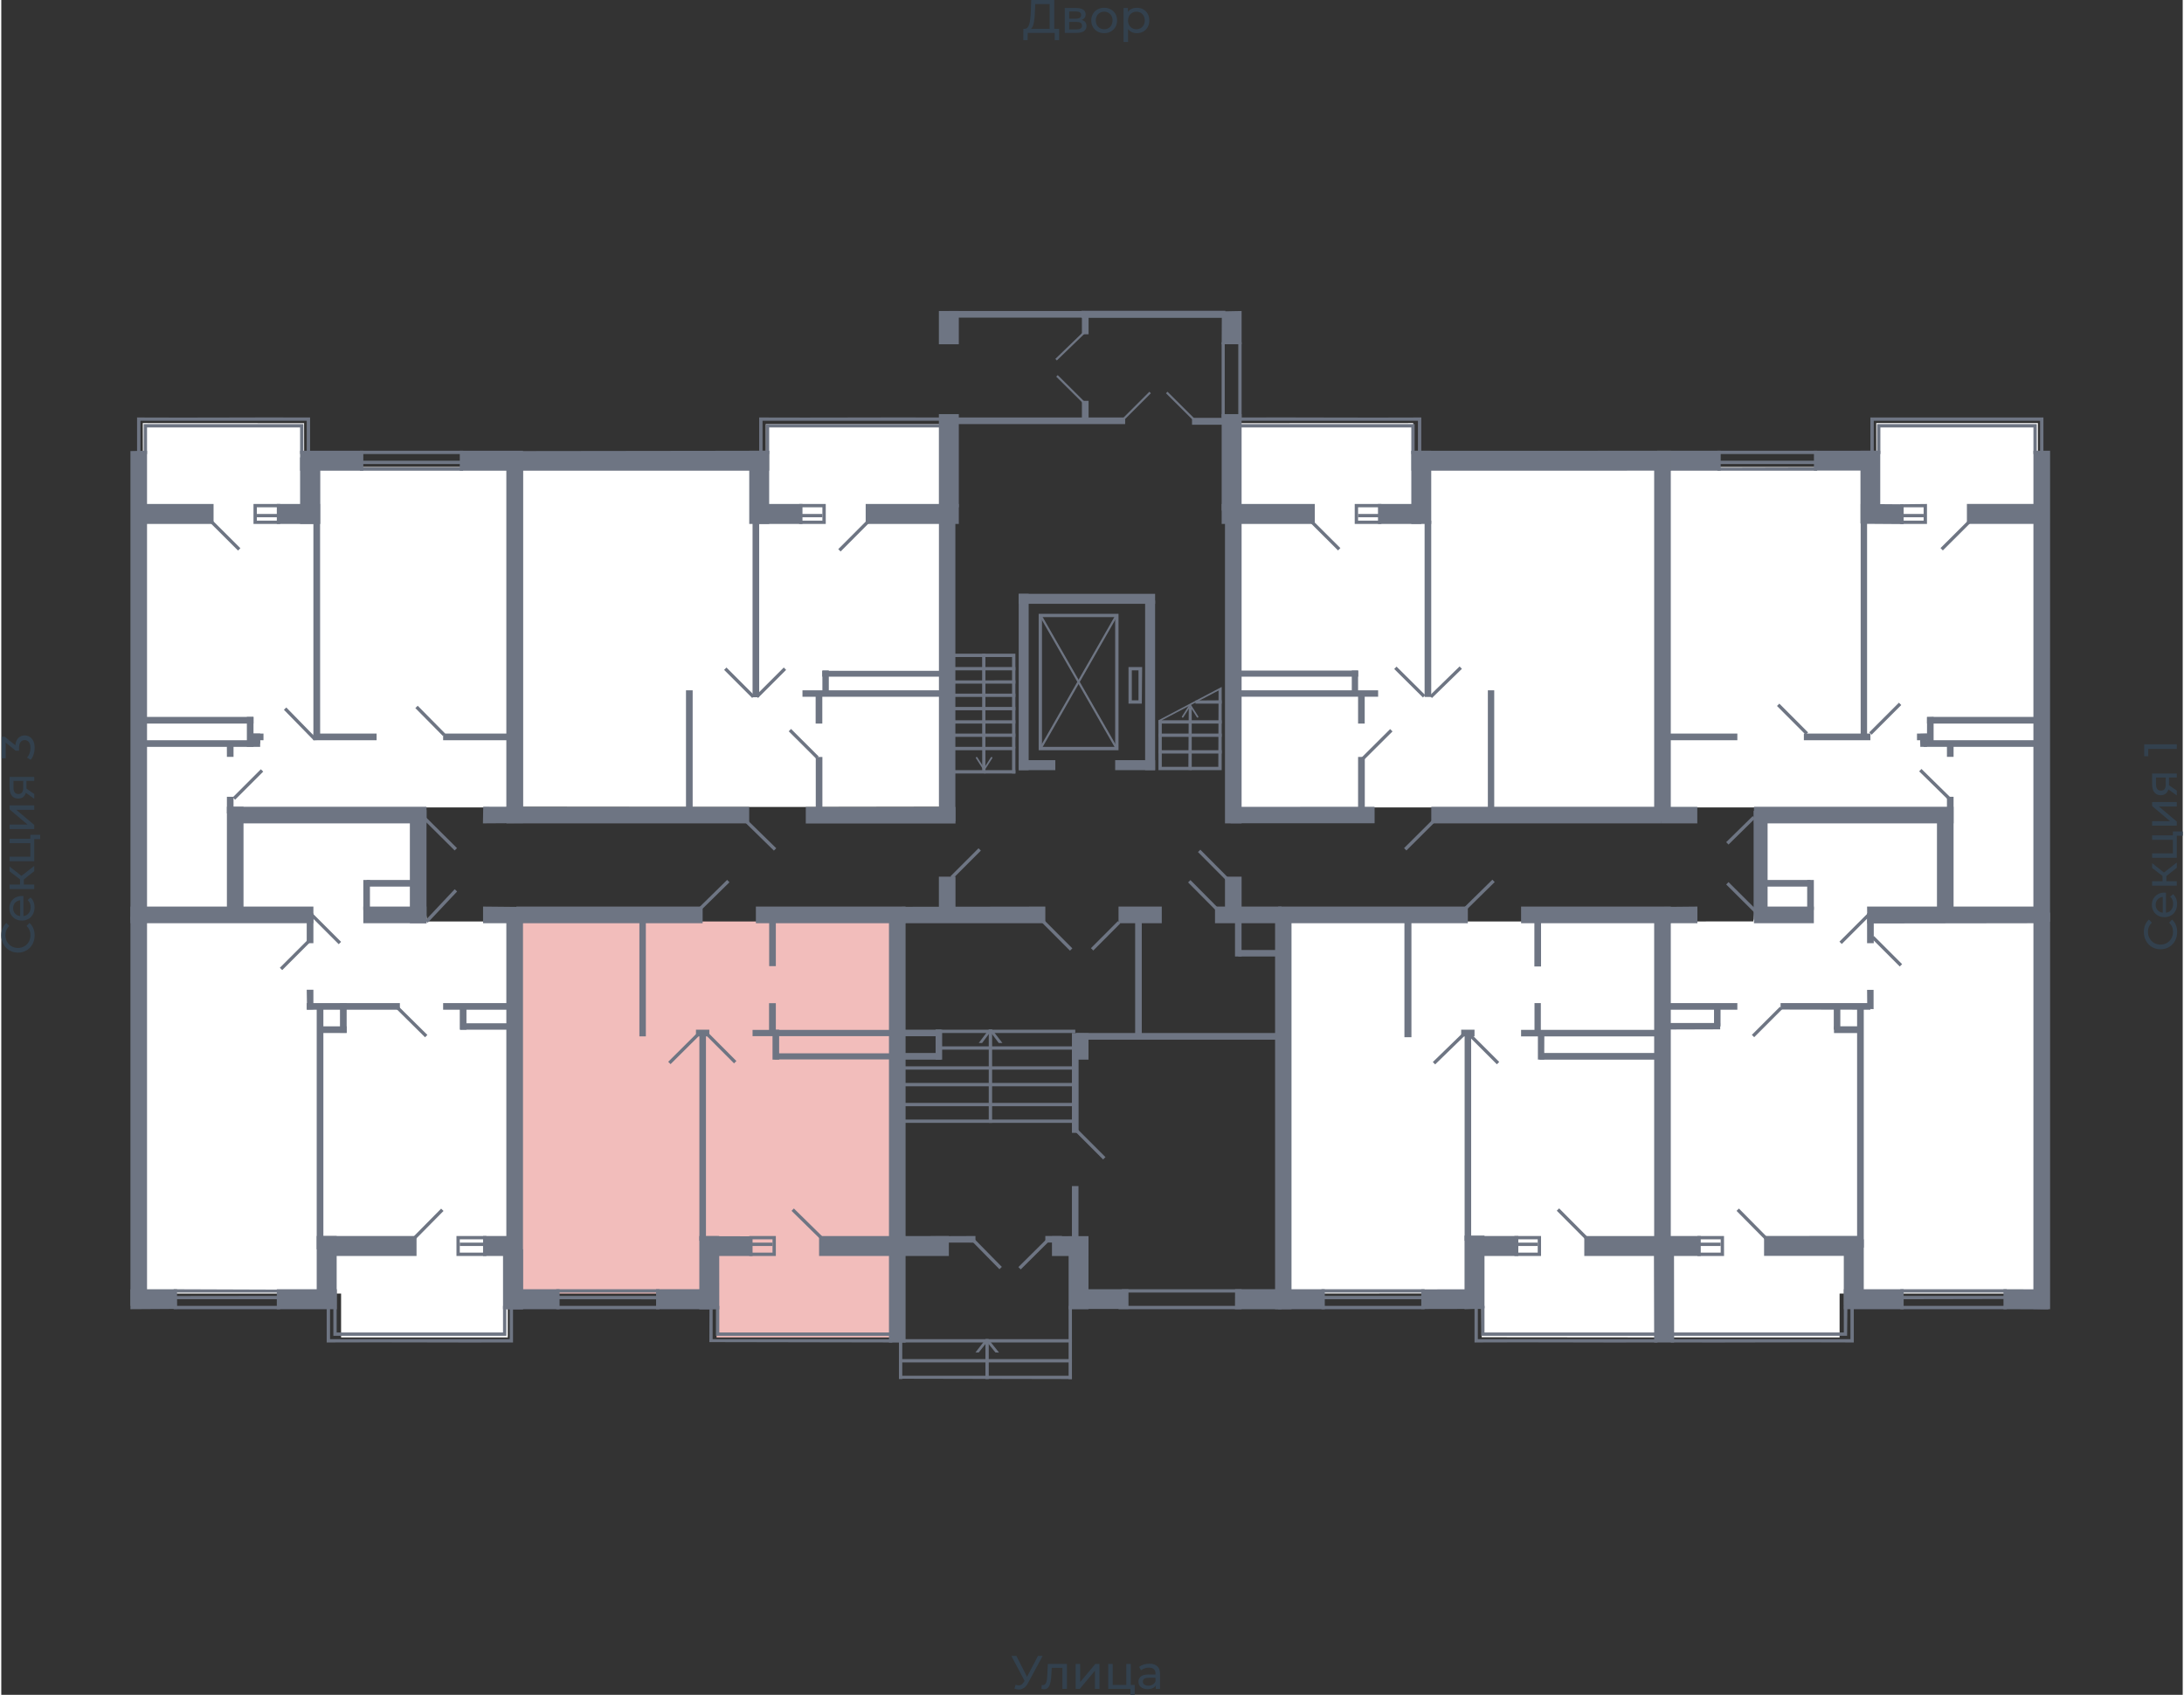 <?xml version="1.0" encoding="UTF-8"?>
<!DOCTYPE svg PUBLIC "-//W3C//DTD SVG 1.1//EN" "http://www.w3.org/Graphics/SVG/1.1/DTD/svg11.dtd">
<!-- Creator: CorelDRAW X7 -->
<svg xmlns="http://www.w3.org/2000/svg" xml:space="preserve" width="656px" height="509px" version="1.1" shape-rendering="geometricPrecision" text-rendering="geometricPrecision" image-rendering="optimizeQuality" fill-rule="evenodd" clip-rule="evenodd"
viewBox="0 0 51351 39891"
 xmlns:xlink="http://www.w3.org/1999/xlink">
 <rect x="0" y="0" width="51351" height="39891" fill="#333333" stroke="none"/>
 <g id="_45.3-1_2s_1fl">
  <polygon id="_45.3-1_2s_1fl_8" data-name="45.3-1_2s_1fl_8" points="12203,11001 18000,10998 17998,9982 22149,9982 22149,18989 18943,18994 17526,18994 12203,18989 " fill="white"/>
  <polygon id="_45.3-1_2s_1fl_7" data-name="45.3-1_2s_1fl_7" points="3334,10908 3331,9958 7128,9960 7131,11900 7379,11900 7379,10991 12005,10991 12005,19005 10023,19005 5396,19005 5396,21400 3331,21400 " fill="white"/>
  <polygon id="_45.3-1_2s_1fl_6" data-name="45.3-1_2s_1fl_6" points="3331,21648 5644,21648 5646,19286 9733,19294 10023,21689 12005,21689 12005,30777 11923,30777 11923,31479 7999,31479 7999,30446 3331,30446 " fill="white"/>
  <polygon id="_45.3-1_2s_1fl_5" data-name="45.3-1_2s_1fl_5" points="12253,21648 16466,21689 17788,21689 21010,21648 21010,31479 16838,31479 16838,30446 12253,30446 " fill="#F2BDBB"/>
  <polygon id="_45.3-1_2s_1fl_4" data-name="45.3-1_2s_1fl_4" points="30263,21648 34476,21689 35798,21689 39019,21648 39019,31479 34849,31475 34840,30443 30263,30446 " fill="white"/>
  <polygon id="_45.3-1_2s_1fl_3" data-name="45.3-1_2s_1fl_3" points="47942,21648 45628,21648 45628,19294 41539,19294 41242,21687 39267,21689 39267,31479 43274,31479 43274,30446 47942,30446 " fill="white"/>
  <polygon id="_45.3-1_2s_1fl_2" data-name="45.3-1_2s_1fl_2" points="47942,9958 44137,9958 44141,11900 43894,11900 43894,10991 39267,10991 39267,19005 41250,19005 45876,19005 45876,21400 47942,21400 " fill="white"/>
  <polygon id="_45.3-1_2s_1fl_1" data-name="45.3-1_2s_1fl_1" points="39019,10991 33237,10991 33237,9958 29151,9960 29151,19047 31960,19047 32328,19005 33691,19005 39019,19046 " fill="white"/>
  <path fill="#33414E" fill-rule="nonzero" d="M24513 38976l-344 639c-27,51 -59,89 -96,114 -36,25 -77,37 -120,37 -34,0 -68,-7 -104,-23l29 -88c27,9 52,14 73,14 48,0 88,-26 120,-78l18 -27 -311 -588 118 0 250 492 257 -492 110 0zm572 188l0 587 -106 0 0 -494 -251 0 -7 131c-3,79 -10,145 -21,197 -10,53 -27,95 -51,127 -23,32 -56,48 -98,48 -19,0 -41,-4 -65,-10l7 -90c9,2 18,3 26,3 30,0 52,-13 66,-38 15,-26 25,-57 29,-92 5,-36 9,-86 12,-152l10 -217 449 0zm206 0l106 0 0 427 358 -427 96 0 0 587 -106 0 0 -427 -357 427 -97 0 0 -587zm1390 494l0 233 -100 0 0 -140 -524 0 0 -587 106 0 0 494 320 0 0 -494 106 0 0 494 92 0zm346 -499c81,0 143,20 186,60 43,40 64,99 64,178l0 354 -100 0 0 -78c-18,28 -43,48 -76,63 -32,14 -71,21 -116,21 -66,0 -118,-15 -157,-47 -40,-32 -59,-74 -59,-125 0,-52 18,-93 56,-125 37,-31 97,-47 179,-47l167 0 0 -21c0,-45 -13,-80 -39,-105 -27,-24 -66,-36 -117,-36 -35,0 -69,5 -102,17 -33,11 -61,27 -84,46l-44 -80c30,-24 66,-43 108,-56 42,-13 87,-19 134,-19zm-25 517c41,0 76,-9 105,-28 30,-18 51,-43 64,-76l0 -82 -163 0c-90,0 -135,30 -135,90 0,30 12,53 35,70 22,17 54,26 94,26z"/>
  <path fill="#33414E" fill-rule="nonzero" d="M24901 678l0 266 -103 0 0 -170 -636 0 -1 170 -103 0 2 -266 37 0c49,-3 83,-41 103,-116 20,-74 32,-178 36,-313l8 -249 543 0 0 678 114 0zm-568 -419c-3,109 -12,199 -26,271 -13,71 -35,121 -65,148l436 0 0 -582 -339 0 -6 163zm1100 211c75,19 113,67 113,143 0,51 -19,91 -58,119 -38,28 -96,42 -172,42l-282 0 0 -586 272 0c69,0 123,13 162,39 39,27 58,64 58,111 0,31 -8,58 -24,81 -17,22 -40,39 -69,51zm-295 -30l159 0c40,0 71,-7 92,-22 21,-15 31,-36 31,-64 0,-56 -41,-84 -123,-84l-159 0 0 170zm170 252c44,0 77,-7 99,-21 22,-14 33,-35 33,-65 0,-30 -10,-53 -30,-67 -20,-15 -52,-22 -96,-22l-176 0 0 175 170 0zm654 89c-58,0 -110,-13 -156,-39 -47,-26 -83,-61 -109,-107 -26,-45 -39,-96 -39,-154 0,-57 13,-109 39,-154 26,-45 62,-81 109,-106 46,-26 98,-38 156,-38 58,0 111,12 157,38 45,25 82,61 108,106 26,45 39,97 39,154 0,58 -13,109 -39,154 -26,46 -63,81 -108,107 -46,26 -99,39 -157,39zm0 -93c38,0 72,-9 101,-26 30,-17 53,-42 70,-73 17,-31 26,-67 26,-108 0,-40 -9,-76 -26,-108 -17,-31 -40,-55 -70,-72 -29,-17 -63,-26 -101,-26 -37,0 -71,9 -101,26 -29,17 -53,41 -70,72 -18,32 -26,68 -26,108 0,41 8,77 26,108 17,31 41,56 70,73 30,17 64,26 101,26zm767 -505c57,0 108,12 153,37 45,25 80,60 105,105 25,45 38,97 38,156 0,59 -13,111 -38,157 -25,45 -60,80 -105,105 -45,25 -96,38 -153,38 -42,0 -80,-8 -115,-24 -35,-17 -65,-40 -89,-71l0 303 -106 0 0 -801 102 0 0 93c23,-32 53,-57 89,-74 36,-16 76,-24 119,-24zm-8 505c37,0 71,-9 101,-26 29,-17 53,-42 70,-73 17,-31 26,-67 26,-108 0,-40 -9,-76 -26,-108 -17,-31 -41,-55 -70,-72 -30,-17 -64,-26 -101,-26 -37,0 -71,9 -100,26 -30,18 -54,42 -71,73 -17,31 -26,67 -26,107 0,41 9,77 25,108 17,31 41,56 71,73 30,17 64,26 101,26z"/>
  <polygon fill="#6E7583" fill-rule="nonzero" points="17607,10609 18076,10609 18076,12332 17607,12332 "/>
  <polygon fill="#6E7583" fill-rule="nonzero" points="22071,9747 22540,9747 22540,11940 22071,11940 "/>
  <polygon fill="#6E7583" fill-rule="nonzero" points="11962,10658 12281,10658 12281,19332 11962,19332 "/>
  <polygon fill="#6E7583" fill-rule="nonzero" points="11962,10617 18076,10609 18076,11079 11968,11079 "/>
  <polygon fill="#6E7583" fill-rule="nonzero" points="11889,18992 17606,18992 17606,19380 11889,19380 "/>
  <polygon fill="#6E7583" fill-rule="nonzero" points="17685,12226 17841,12226 17841,16411 17685,16411 "/>
  <line fill="none" fill-rule="nonzero" stroke="#6E7583" stroke-width="78.322" x1="17786" y1="16400" x2="18447" y2= "15739" />
  <line fill="none" fill-rule="nonzero" stroke="#6E7583" stroke-width="78.322" x1="17704" y1="16400" x2="17043" y2= "15739" />
  <line fill="none" fill-rule="nonzero" stroke="#6E7583" stroke-width="78.322" x1="17547" y1="19340" x2="18215" y2= "19993" />
  <polygon fill="#6E7583" fill-rule="nonzero" points="18860,16400 18860,16248 22146,16248 22146,16400 "/>
  <polygon fill="#6E7583" fill-rule="nonzero" points="20348,11862 22540,11862 22540,12332 20348,12332 "/>
  <polygon fill="#6E7583" fill-rule="nonzero" points="19329,12175 18781,12175 18781,12097 19329,12097 "/>
  <polygon fill="#6E7583" fill-rule="nonzero" points="18781,12254 19329,12254 19329,11940 18781,11940 18781,11862 19408,11862 19408,12332 18781,12332 "/>
  <polygon fill="#6E7583" fill-rule="nonzero" points="17841,11862 18860,11862 18860,12332 17841,12332 "/>
  <polygon fill="#6E7583" fill-rule="nonzero" points="17998,10687 17998,9982 22149,9982 22149,10061 18076,10061 18076,10687 "/>
  <path fill="#6E7583" fill-rule="nonzero" d="M17841 10687l0 -861c1395,7 2914,-6 4308,0l0 78 -4229 0 0 783 -79 0z"/>
  <polygon fill="#6E7583" fill-rule="nonzero" points="22072,12021 22459,12021 22459,19332 22072,19332 "/>
  <polygon fill="#6E7583" fill-rule="nonzero" points="18938,18994 22462,18994 22462,19383 18938,19383 "/>
  <line fill="none" fill-rule="nonzero" stroke="#6E7583" stroke-width="78.322" x1="20416" y1="12265" x2="19730" y2= "12953" />
  <line fill="none" fill-rule="nonzero" stroke="#6E7583" stroke-width="78.322" x1="19213" y1="17832" x2="18564" y2= "17185" />
  <polygon fill="#6E7583" fill-rule="nonzero" points="19170,16329 19327,16329 19327,17031 19170,17031 "/>
  <polygon fill="#6E7583" fill-rule="nonzero" points="19173,17817 19329,17817 19329,19126 19173,19126 "/>
  <polygon fill="#6E7583" fill-rule="nonzero" points="19329,15780 19480,15780 19480,16317 19329,16317 "/>
  <polygon fill="#6E7583" fill-rule="nonzero" points="19325,15789 22165,15789 22165,15927 19325,15927 "/>
  <polygon fill="#6E7583" fill-rule="nonzero" points="16118,16248 16275,16248 16275,19043 16118,19043 "/>
  <polygon fill="#6E7583" fill-rule="nonzero" points="3431,21652 3040,21652 3040,10617 3431,10609 "/>
  <polygon fill="#6E7583" fill-rule="nonzero" points="3275,11862 4997,11862 4997,12332 3275,12332 "/>
  <polygon fill="#6E7583" fill-rule="nonzero" points="6016,12175 6564,12175 6564,12097 6016,12097 "/>
  <polygon fill="#6E7583" fill-rule="nonzero" points="6564,12254 6016,12254 6016,11940 6564,11940 6564,11862 5937,11862 5937,12332 6564,12332 "/>
  <line fill="none" fill-rule="nonzero" stroke="#6E7583" stroke-width="78.322" x1="4942" y1="12274" x2="5601" y2= "12931" />
  <polygon fill="#6E7583" fill-rule="nonzero" points="6486,11862 7504,11862 7504,12332 6486,12332 "/>
  <polygon fill="#6E7583" fill-rule="nonzero" points="7034,10766 7504,10766 7504,12332 7034,12332 "/>
  <polygon fill="#6E7583" fill-rule="nonzero" points="7034,10609 8522,10609 8522,11079 7034,11079 "/>
  <polygon fill="#6E7583" fill-rule="nonzero" points="10793,10609 12281,10609 12281,11079 10793,11079 "/>
  <polygon fill="#6E7583" fill-rule="nonzero" points="11889,10687 12281,10687 12281,19302 11889,19302 "/>
  <polygon fill="#6E7583" fill-rule="nonzero" points="11345,18987 12281,18989 12281,19374 11338,19380 "/>
  <polygon fill="#6E7583" fill-rule="nonzero" points="5389,18989 10010,18989 10010,19380 5389,19380 "/>
  <line fill="none" fill-rule="nonzero" stroke="#6E7583" stroke-width="78.322" x1="9960" y1="19255" x2="10700" y2= "19990" />
  <polygon fill="#6E7583" fill-rule="nonzero" points="7347,10766 7504,10766 7506,17415 7347,17423 "/>
  <polygon fill="#6E7583" fill-rule="nonzero" points="7347,17266 8835,17266 8835,17423 7347,17423 "/>
  <polygon fill="#6E7583" fill-rule="nonzero" points="10401,17266 12046,17266 12046,17423 10401,17423 "/>
  <polygon fill="#6E7583" fill-rule="nonzero" points="3275,17423 6094,17423 6094,17579 3275,17579 "/>
  <polygon fill="#6E7583" fill-rule="nonzero" points="5859,17266 6094,17266 6094,17501 5859,17501 "/>
  <polygon fill="#6E7583" fill-rule="nonzero" points="5859,17266 6172,17266 6172,17423 5859,17423 "/>
  <polygon fill="#6E7583" fill-rule="nonzero" points="5781,16874 5937,16874 5937,17579 5781,17579 "/>
  <polygon fill="#6E7583" fill-rule="nonzero" points="3275,16874 5937,16874 5937,17031 3275,17031 "/>
  <polygon fill="#6E7583" fill-rule="nonzero" points="5310,17493 5467,17501 5467,17814 5311,17814 "/>
  <polygon fill="#6E7583" fill-rule="nonzero" points="5311,18754 5467,18754 5467,19146 5311,19146 "/>
  <polygon fill="#6E7583" fill-rule="nonzero" points="5353,19002 5684,19002 5684,21687 5353,21687 "/>
  <polygon fill="#6E7583" fill-rule="nonzero" points="3205,21356 5684,21356 5684,21687 3205,21687 "/>
  <polygon fill="#6E7583" fill-rule="nonzero" points="10871,10922 8443,10922 8443,10844 10871,10844 "/>
  <polygon fill="#6E7583" fill-rule="nonzero" points="10871,11079 8443,11079 8443,11001 10871,11001 "/>
  <polygon fill="#6E7583" fill-rule="nonzero" points="10871,10687 8443,10687 8443,10609 10871,10609 "/>
  <line fill="none" fill-rule="nonzero" stroke="#6E7583" stroke-width="78.322" x1="9775" y1="16639" x2="10422" y2= "17294" />
  <line fill="none" fill-rule="nonzero" stroke="#6E7583" stroke-width="78.322" x1="6681" y1="16679" x2="7377" y2= "17391" />
  <line fill="none" fill-rule="nonzero" stroke="#6E7583" stroke-width="78.322" x1="5477" y1="18795" x2="6138" y2= "18134" />
  <polygon fill="#6E7583" fill-rule="nonzero" points="3353,10687 3353,9982 7112,9982 7112,10687 7034,10687 7034,10061 3431,10061 3431,10687 "/>
  <path fill="#6E7583" fill-rule="nonzero" d="M3196 10687l0 -861c1394,8 2679,-6 4073,0l0 861 -79 0 0 -783 -3915 0 0 783 -79 0z"/>
  <polygon fill="#6E7583" fill-rule="nonzero" points="3040,21338 7347,21338 7347,21730 3040,21730 "/>
  <polygon fill="#6E7583" fill-rule="nonzero" points="7190,21495 7347,21495 7347,22200 7190,22200 "/>
  <polygon fill="#6E7583" fill-rule="nonzero" points="7190,23296 7347,23296 7347,23757 7197,23762 "/>
  <polygon fill="#6E7583" fill-rule="nonzero" points="7425,23688 7582,23688 7582,29405 7425,29405 "/>
  <polygon fill="#6E7583" fill-rule="nonzero" points="3431,30736 3040,30736 3040,21573 3431,21573 "/>
  <polygon fill="#6E7583" fill-rule="nonzero" points="8522,21338 10010,21338 10010,21730 8522,21730 "/>
  <polygon fill="#6E7583" fill-rule="nonzero" points="8522,20712 8678,20712 8678,21417 8522,21417 "/>
  <polygon fill="#6E7583" fill-rule="nonzero" points="8600,20712 9697,20712 9697,20868 8600,20868 "/>
  <polygon fill="#6E7583" fill-rule="nonzero" points="9618,19067 10010,19067 10010,21730 9618,21730 "/>
  <polygon fill="#6E7583" fill-rule="nonzero" points="5311,18989 5702,18989 5702,21652 5311,21652 "/>
  <polygon fill="#6E7583" fill-rule="nonzero" points="11341,21338 12278,21347 12281,21730 11341,21730 "/>
  <polygon fill="#6E7583" fill-rule="nonzero" points="7190,23610 9383,23610 9383,23766 7190,23766 "/>
  <polygon fill="#6E7583" fill-rule="nonzero" points="7973,23616 8130,23616 8130,24309 7973,24309 "/>
  <polygon fill="#6E7583" fill-rule="nonzero" points="7504,24157 8130,24157 8130,24314 7504,24314 "/>
  <polygon fill="#6E7583" fill-rule="nonzero" points="3040,30345 4136,30345 4140,30808 3040,30815 "/>
  <polygon fill="#6E7583" fill-rule="nonzero" points="6486,30345 7898,30345 7898,30815 6486,30815 "/>
  <polygon fill="#6E7583" fill-rule="nonzero" points="7425,29092 7895,29092 7895,30736 7425,30736 "/>
  <polygon fill="#6E7583" fill-rule="nonzero" points="7504,29092 9775,29092 9775,29562 7504,29562 "/>
  <line fill="none" fill-rule="nonzero" stroke="#6E7583" stroke-width="78.322" x1="10010" y1="21691" x2="10702" y2= "20956" />
  <line fill="none" fill-rule="nonzero" stroke="#6E7583" stroke-width="78.322" x1="9328" y1="23719" x2="10003" y2= "24387" />
  <line fill="none" fill-rule="nonzero" stroke="#6E7583" stroke-width="78.322" x1="7310" y1="21535" x2="7971" y2= "22196" />
  <line fill="none" fill-rule="nonzero" stroke="#6E7583" stroke-width="78.322" x1="7258" y1="22133" x2="6585" y2= "22806" />
  <line fill="none" fill-rule="nonzero" stroke="#6E7583" stroke-width="78.322" x1="9696" y1="29170" x2="10382" y2= "28475" />
  <polygon fill="#6E7583" fill-rule="nonzero" points="10793,29327 11419,29327 11419,29248 10793,29248 "/>
  <polygon fill="#6E7583" fill-rule="nonzero" points="11419,29483 10793,29483 10793,29170 11419,29170 11419,29092 10715,29092 10715,29562 11419,29562 "/>
  <polygon fill="#6E7583" fill-rule="nonzero" points="11341,29092 12203,29092 12203,29562 11341,29562 "/>
  <polygon fill="#6E7583" fill-rule="nonzero" points="11811,29405 12281,29405 12281,30815 11811,30815 "/>
  <polygon fill="#6E7583" fill-rule="nonzero" points="4050,30504 6564,30501 6564,30580 4058,30580 "/>
  <polygon fill="#6E7583" fill-rule="nonzero" points="4058,30345 6570,30354 6564,30423 4058,30423 "/>
  <polygon fill="#6E7583" fill-rule="nonzero" points="4058,30736 6564,30736 6564,30815 4058,30815 "/>
  <polygon fill="#6E7583" fill-rule="nonzero" points="7817,30736 7817,31441 11889,31441 11889,30736 11811,30736 11811,31363 7895,31363 7895,30736 "/>
  <path fill="#6E7583" fill-rule="nonzero" d="M7660 30736l0 862c1394,-8 2992,6 4386,0l0 -862 -78 0 0 784 -4229 0 0 -784 -79 0z"/>
  <polygon fill="#6E7583" fill-rule="nonzero" points="10401,23610 12024,23610 12024,23766 10401,23766 "/>
  <polygon fill="#6E7583" fill-rule="nonzero" points="10793,23690 10950,23690 10950,24236 10793,24236 "/>
  <polygon fill="#6E7583" fill-rule="nonzero" points="10807,24085 12045,24085 12045,24236 10807,24236 "/>
  <polygon fill="#6E7583" fill-rule="nonzero" points="11889,21417 12281,21417 12281,30815 11889,30815 "/>
  <polygon fill="#6E7583" fill-rule="nonzero" points="11962,30345 13142,30345 13142,30815 11962,30815 "/>
  <polygon fill="#6E7583" fill-rule="nonzero" points="15414,30344 16755,30344 16755,30815 15414,30815 "/>
  <polygon fill="#6E7583" fill-rule="nonzero" points="13064,30501 15492,30501 15490,30582 13064,30580 "/>
  <polygon fill="#6E7583" fill-rule="nonzero" points="13064,30345 15492,30345 15492,30423 13064,30423 "/>
  <polygon fill="#6E7583" fill-rule="nonzero" points="13064,30736 15492,30736 15492,30815 13064,30815 "/>
  <polygon fill="#6E7583" fill-rule="nonzero" points="16432,29092 16900,29092 16902,30818 16432,30818 "/>
  <polygon fill="#6E7583" fill-rule="nonzero" points="16506,29096 17685,29099 17685,29562 16506,29562 "/>
  <polygon fill="#6E7583" fill-rule="nonzero" points="19251,29093 21256,29093 21256,29562 19251,29562 "/>
  <polygon fill="#6E7583" fill-rule="nonzero" points="20896,21522 21287,21522 21287,31600 20896,31600 "/>
  <polygon fill="#6E7583" fill-rule="nonzero" points="17763,21338 21287,21338 21287,21730 17763,21730 "/>
  <polygon fill="#6E7583" fill-rule="nonzero" points="12124,21338 16510,21338 16510,21730 12124,21730 "/>
  <polygon fill="#6E7583" fill-rule="nonzero" points="15021,21600 15173,21600 15173,24393 15021,24393 "/>
  <polygon fill="#6E7583" fill-rule="nonzero" points="18076,21568 18233,21568 18233,22740 18076,22740 "/>
  <polygon fill="#6E7583" fill-rule="nonzero" points="17685,24241 21091,24241 21091,24388 17685,24388 "/>
  <polygon fill="#6E7583" fill-rule="nonzero" points="18155,24236 18311,24236 18311,24941 18155,24941 "/>
  <polygon fill="#6E7583" fill-rule="nonzero" points="18201,24792 21131,24792 21131,24936 18201,24936 "/>
  <polygon fill="#6E7583" fill-rule="nonzero" points="16433,24248 16588,24248 16588,29204 16433,29204 "/>
  <line fill="none" fill-rule="nonzero" stroke="#6E7583" stroke-width="78.322" x1="16436" y1="21404" x2="17114" y2= "20738" />
  <polygon fill="#6E7583" fill-rule="nonzero" points="18073,23612 18233,23612 18233,24317 18073,24317 "/>
  <line fill="none" fill-rule="nonzero" stroke="#6E7583" stroke-width="78.322" x1="16420" y1="24330" x2="15727" y2= "25019" />
  <polygon fill="#6E7583" fill-rule="nonzero" points="16353,24236 16667,24236 16667,24393 16353,24393 "/>
  <line fill="none" fill-rule="nonzero" stroke="#6E7583" stroke-width="78.322" x1="16601" y1="24323" x2="17277" y2= "25001" />
  <polygon fill="#6E7583" fill-rule="nonzero" points="18155,29327 17607,29327 17607,29248 18155,29248 "/>
  <polygon fill="#6E7583" fill-rule="nonzero" points="17607,29483 18155,29483 18155,29170 17607,29170 17607,29092 18233,29092 18233,29562 17607,29562 "/>
  <line fill="none" fill-rule="nonzero" stroke="#6E7583" stroke-width="78.322" x1="19305" y1="29135" x2="18630" y2= "28472" />
  <polygon fill="#6E7583" fill-rule="nonzero" points="16823,30736 16823,31441 20974,31441 20974,31363 16902,31363 16902,30736 "/>
  <polygon fill="#6E7583" fill-rule="nonzero" points="16671,30808 16668,31590 20974,31598 20974,31520 16745,31520 16745,30815 "/>
  <polygon fill="#6E7583" fill-rule="nonzero" points="29985,21363 30372,21363 30372,30815 29985,30815 "/>
  <polygon fill="#6E7583" fill-rule="nonzero" points="30059,30345 31155,30345 31155,30815 30059,30815 "/>
  <polygon fill="#6E7583" fill-rule="nonzero" points="33427,30348 34892,30345 34892,30808 33427,30811 "/>
  <polygon fill="#6E7583" fill-rule="nonzero" points="31077,30501 33505,30501 33505,30580 31077,30580 "/>
  <polygon fill="#6E7583" fill-rule="nonzero" points="31077,30345 33505,30345 33505,30423 31077,30423 "/>
  <polygon fill="#6E7583" fill-rule="nonzero" points="31077,30736 33505,30736 33505,30815 31077,30815 "/>
  <polygon fill="#6E7583" fill-rule="nonzero" points="34445,29083 34915,29083 34915,30795 34445,30815 "/>
  <polygon fill="#6E7583" fill-rule="nonzero" points="34513,29092 35711,29092 35711,29562 34513,29562 "/>
  <polygon fill="#6E7583" fill-rule="nonzero" points="37264,29093 39263,29093 39263,29562 37264,29562 "/>
  <polygon fill="#6E7583" fill-rule="nonzero" points="35776,21338 39300,21338 39300,21730 35776,21730 "/>
  <polygon fill="#6E7583" fill-rule="nonzero" points="30059,21338 34523,21338 34523,21730 30059,21730 "/>
  <polygon fill="#6E7583" fill-rule="nonzero" points="33030,21600 33195,21600 33195,24413 33030,24413 "/>
  <polygon fill="#6E7583" fill-rule="nonzero" points="36089,21573 36246,21573 36246,22748 36089,22748 "/>
  <polygon fill="#6E7583" fill-rule="nonzero" points="35776,24240 39098,24240 39098,24394 35776,24394 "/>
  <polygon fill="#6E7583" fill-rule="nonzero" points="36172,24292 36324,24292 36321,24940 36172,24940 "/>
  <polygon fill="#6E7583" fill-rule="nonzero" points="36211,24784 39118,24784 39118,24941 36211,24941 "/>
  <polygon fill="#6E7583" fill-rule="nonzero" points="34447,24248 34601,24248 34601,29204 34447,29204 "/>
  <line fill="none" fill-rule="nonzero" stroke="#6E7583" stroke-width="78.322" x1="34441" y1="21408" x2="35128" y2= "20733" />
  <polygon fill="#6E7583" fill-rule="nonzero" points="36092,23610 36241,23610 36241,24314 36092,24314 "/>
  <line fill="none" fill-rule="nonzero" stroke="#6E7583" stroke-width="78.322" x1="34429" y1="24342" x2="33726" y2= "25025" />
  <polygon fill="#6E7583" fill-rule="nonzero" points="34366,24236 34680,24236 34680,24393 34366,24393 "/>
  <line fill="none" fill-rule="nonzero" stroke="#6E7583" stroke-width="78.322" x1="34546" y1="24335" x2="35234" y2= "25023" />
  <polygon fill="#6E7583" fill-rule="nonzero" points="36168,29327 35619,29327 35619,29248 36168,29248 "/>
  <polygon fill="#6E7583" fill-rule="nonzero" points="35619,29483 36168,29483 36168,29170 35619,29170 35619,29092 36246,29092 36246,29562 35619,29562 "/>
  <line fill="none" fill-rule="nonzero" stroke="#6E7583" stroke-width="78.322" x1="37319" y1="29147" x2="36644" y2= "28469" />
  <polygon fill="#6E7583" fill-rule="nonzero" points="34836,30736 34836,31441 38987,31441 38987,31363 34915,31363 34915,30736 "/>
  <path fill="#6E7583" fill-rule="nonzero" d="M34680 30736l0 862c1394,-8 2913,6 4307,0l0 -78 -4229 0 0 -784 -78 0z"/>
  <polygon fill="#6E7583" fill-rule="nonzero" points="48150,21338 43921,21338 43926,21736 48150,21730 "/>
  <polygon fill="#6E7583" fill-rule="nonzero" points="44078,21495 43921,21495 43921,22200 44078,22200 "/>
  <polygon fill="#6E7583" fill-rule="nonzero" points="44074,23298 43921,23298 43925,23747 44074,23752 "/>
  <polygon fill="#6E7583" fill-rule="nonzero" points="43843,23631 43686,23631 43686,29365 43843,29365 "/>
  <polygon fill="#6E7583" fill-rule="nonzero" points="47836,30811 48229,30815 48229,21480 47837,21480 "/>
  <polygon fill="#6E7583" fill-rule="nonzero" points="42668,21338 41258,21338 41258,21730 42668,21730 "/>
  <polygon fill="#6E7583" fill-rule="nonzero" points="42668,20712 42511,20712 42511,21417 42668,21417 "/>
  <polygon fill="#6E7583" fill-rule="nonzero" points="42590,20712 41493,20712 41493,20868 42590,20868 "/>
  <polygon fill="#6E7583" fill-rule="nonzero" points="41579,19085 41250,19085 41250,21646 41579,21646 "/>
  <polygon fill="#6E7583" fill-rule="nonzero" points="45957,19067 45566,19067 45566,21573 45957,21573 "/>
  <polygon fill="#6E7583" fill-rule="nonzero" points="45957,18989 41258,18989 41258,19380 45957,19380 "/>
  <polygon fill="#6E7583" fill-rule="nonzero" points="39927,21338 38984,21347 38987,21730 39927,21730 "/>
  <polygon fill="#6E7583" fill-rule="nonzero" points="43999,23610 41885,23610 41884,23762 43999,23766 "/>
  <polygon fill="#6E7583" fill-rule="nonzero" points="43291,23688 43137,23688 43137,24236 43291,24236 "/>
  <polygon fill="#6E7583" fill-rule="nonzero" points="43764,24156 43142,24156 43142,24315 43764,24315 "/>
  <polygon fill="#6E7583" fill-rule="nonzero" points="48188,30347 47132,30345 47132,30815 48189,30818 "/>
  <polygon fill="#6E7583" fill-rule="nonzero" points="44782,30345 43373,30345 43373,30815 44782,30815 "/>
  <polygon fill="#6E7583" fill-rule="nonzero" points="43843,29170 43373,29170 43373,30733 43843,30733 "/>
  <polygon fill="#6E7583" fill-rule="nonzero" points="43734,29089 41496,29091 41496,29559 43727,29559 "/>
  <polygon fill="#6E7583" fill-rule="nonzero" points="39300,21400 38909,21400 38909,29163 39300,29163 "/>
  <line fill="none" fill-rule="nonzero" stroke="#6E7583" stroke-width="78.322" x1="41318" y1="21473" x2="40632" y2= "20790" />
  <line fill="none" fill-rule="nonzero" stroke="#6E7583" stroke-width="78.322" x1="41897" y1="23724" x2="41236" y2= "24385" />
  <line fill="none" fill-rule="nonzero" stroke="#6E7583" stroke-width="78.322" x1="43959" y1="21530" x2="43298" y2= "22191" />
  <line fill="none" fill-rule="nonzero" stroke="#6E7583" stroke-width="78.322" x1="44057" y1="22060" x2="44718" y2= "22721" />
  <line fill="none" fill-rule="nonzero" stroke="#6E7583" stroke-width="78.322" x1="41537" y1="29142" x2="40876" y2= "28473" />
  <polygon fill="#6E7583" fill-rule="nonzero" points="40475,29327 39927,29327 39927,29248 40475,29248 "/>
  <polygon fill="#6E7583" fill-rule="nonzero" points="39927,29483 40475,29483 40475,29170 39927,29170 39927,29092 40553,29092 40554,29562 39927,29562 "/>
  <polygon fill="#6E7583" fill-rule="nonzero" points="40005,29092 38977,29092 38977,29562 40005,29562 "/>
  <polygon fill="#6E7583" fill-rule="nonzero" points="39376,29331 38903,29331 38909,31598 39379,31598 "/>
  <polygon fill="#6E7583" fill-rule="nonzero" points="47210,30501 44704,30501 44704,30580 47218,30575 "/>
  <polygon fill="#6E7583" fill-rule="nonzero" points="47210,30345 44704,30345 44704,30423 47210,30423 "/>
  <polygon fill="#6E7583" fill-rule="nonzero" points="47210,30736 44704,30736 44704,30815 47210,30815 "/>
  <polygon fill="#6E7583" fill-rule="nonzero" points="43458,30734 43451,31441 39300,31441 39300,31363 43373,31363 43373,30736 "/>
  <path fill="#6E7583" fill-rule="nonzero" d="M43608 30736l0 862c-1394,-8 -2914,6 -4308,0l0 -78 4229 0 0 -784 79 0z"/>
  <polygon fill="#6E7583" fill-rule="nonzero" points="40867,23610 39222,23610 39222,23766 40867,23766 "/>
  <polygon fill="#6E7583" fill-rule="nonzero" points="40472,23628 40318,23628 40318,24159 40471,24159 "/>
  <polygon fill="#6E7583" fill-rule="nonzero" points="40464,24078 39224,24078 39224,24232 40463,24228 "/>
  <polygon fill="#6E7583" fill-rule="nonzero" points="47836,21694 48228,21694 48229,10608 47837,10608 "/>
  <polygon fill="#6E7583" fill-rule="nonzero" points="47981,11861 46271,11861 46271,12331 47981,12331 "/>
  <polygon fill="#6E7583" fill-rule="nonzero" points="45252,12175 44704,12175 44704,12097 45252,12097 "/>
  <polygon fill="#6E7583" fill-rule="nonzero" points="44704,12254 45252,12254 45252,11940 44704,11940 44699,11869 45331,11862 45331,12332 44704,12332 "/>
  <line fill="none" fill-rule="nonzero" stroke="#6E7583" stroke-width="78.322" x1="46326" y1="12281" x2="45677" y2= "12928" />
  <polygon fill="#6E7583" fill-rule="nonzero" points="44782,11870 43770,11862 43770,12329 44782,12336 "/>
  <polygon fill="#6E7583" fill-rule="nonzero" points="44231,10609 43767,10609 43767,12317 44231,12317 "/>
  <polygon fill="#6E7583" fill-rule="nonzero" points="44156,10609 42670,10609 42670,11076 44156,11076 "/>
  <polygon fill="#6E7583" fill-rule="nonzero" points="40475,10609 38978,10609 38976,11079 40475,11079 "/>
  <polygon fill="#6E7583" fill-rule="nonzero" points="39300,10665 38909,10665 38909,19335 39300,19335 "/>
  <polygon fill="#6E7583" fill-rule="nonzero" points="39924,18991 39065,18991 39065,19380 39924,19380 "/>
  <line fill="none" fill-rule="nonzero" stroke="#6E7583" stroke-width="78.322" x1="41256" y1="19237" x2="40632" y2= "19850" />
  <polygon fill="#6E7583" fill-rule="nonzero" points="43921,10743 43770,10743 43770,17352 43921,17352 "/>
  <polygon fill="#6E7583" fill-rule="nonzero" points="43999,17266 42433,17266 42433,17423 43999,17423 "/>
  <polygon fill="#6E7583" fill-rule="nonzero" points="40867,17266 39222,17266 39222,17423 40867,17423 "/>
  <polygon fill="#6E7583" fill-rule="nonzero" points="48001,17422 45252,17423 45252,17579 47993,17579 "/>
  <polygon fill="#6E7583" fill-rule="nonzero" points="45331,17266 45166,17272 45174,17579 45331,17579 "/>
  <polygon fill="#6E7583" fill-rule="nonzero" points="45409,17266 45096,17266 45096,17423 45409,17423 "/>
  <polygon fill="#6E7583" fill-rule="nonzero" points="45487,16874 45333,16880 45331,17496 45487,17501 "/>
  <polygon fill="#6E7583" fill-rule="nonzero" points="47993,16874 45331,16874 45331,17031 47993,17031 "/>
  <polygon fill="#6E7583" fill-rule="nonzero" points="45957,17501 45801,17501 45801,17814 45957,17814 "/>
  <polygon fill="#6E7583" fill-rule="nonzero" points="45957,18754 45801,18754 45801,19067 45957,19067 "/>
  <polygon fill="#6E7583" fill-rule="nonzero" points="40397,10922 42746,10922 42746,10844 40397,10844 "/>
  <polygon fill="#6E7583" fill-rule="nonzero" points="40397,11079 42746,11079 42746,11001 40400,11007 "/>
  <polygon fill="#6E7583" fill-rule="nonzero" points="40397,10687 42746,10687 42746,10609 40397,10609 "/>
  <line fill="none" fill-rule="nonzero" stroke="#6E7583" stroke-width="78.322" x1="41828" y1="16589" x2="42504" y2= "17267" />
  <line fill="none" fill-rule="nonzero" stroke="#6E7583" stroke-width="78.322" x1="44698" y1="16567" x2="43999" y2= "17266" />
  <line fill="none" fill-rule="nonzero" stroke="#6E7583" stroke-width="78.322" x1="45872" y1="18812" x2="45174" y2= "18127" />
  <polygon fill="#6E7583" fill-rule="nonzero" points="47915,10687 47915,9982 44156,9982 44156,10687 44234,10687 44234,10061 47837,10061 47837,10687 "/>
  <polygon fill="#6E7583" fill-rule="nonzero" points="48072,10687 48072,9826 43999,9826 43999,10687 44078,10687 44078,9904 47993,9904 47993,10687 "/>
  <polygon fill="#6E7583" fill-rule="nonzero" points="33661,10609 33192,10609 33192,12332 33661,12332 "/>
  <polygon fill="#6E7583" fill-rule="nonzero" points="29197,9747 28728,9747 28728,12019 29197,12019 "/>
  <polygon fill="#6E7583" fill-rule="nonzero" points="39304,10609 33195,10610 33195,11079 39304,11078 "/>
  <polygon fill="#6E7583" fill-rule="nonzero" points="39065,18989 33662,18989 33662,19380 39065,19380 "/>
  <polygon fill="#6E7583" fill-rule="nonzero" points="33661,12254 33505,12254 33505,16404 33661,16404 "/>
  <line fill="none" fill-rule="nonzero" stroke="#6E7583" stroke-width="78.322" x1="33493" y1="16389" x2="32817" y2= "15718" />
  <line fill="none" fill-rule="nonzero" stroke="#6E7583" stroke-width="78.322" x1="33651" y1="16401" x2="34356" y2= "15714" />
  <line fill="none" fill-rule="nonzero" stroke="#6E7583" stroke-width="78.322" x1="33740" y1="19302" x2="33049" y2= "19990" />
  <polygon fill="#6E7583" fill-rule="nonzero" points="32411,16399 32411,16248 29126,16248 29126,16399 "/>
  <polygon fill="#6E7583" fill-rule="nonzero" points="30920,11862 28728,11862 28728,12332 30920,12332 "/>
  <polygon fill="#6E7583" fill-rule="nonzero" points="31939,12175 32487,12175 32487,12097 31939,12097 "/>
  <polygon fill="#6E7583" fill-rule="nonzero" points="32487,12254 31939,12254 31939,11940 32487,11940 32487,11862 31860,11862 31860,12332 32487,12332 "/>
  <polygon fill="#6E7583" fill-rule="nonzero" points="33427,11862 32408,11862 32408,12332 33427,12332 "/>
  <polygon fill="#6E7583" fill-rule="nonzero" points="33270,10687 33270,9982 29119,9982 29119,10061 33192,10061 33192,10687 "/>
  <path fill="#6E7583" fill-rule="nonzero" d="M33427 10687l0 -861c-1395,8 -2914,-6 -4308,0l0 78 4229 0 0 783 79 0z"/>
  <polygon fill="#6E7583" fill-rule="nonzero" points="29197,12019 28806,12019 28806,19380 29197,19380 "/>
  <polygon fill="#6E7583" fill-rule="nonzero" points="32328,18989 28937,18991 28937,19377 32328,19378 "/>
  <line fill="none" fill-rule="nonzero" stroke="#6E7583" stroke-width="78.322" x1="30846" y1="12281" x2="31495" y2= "12928" />
  <line fill="none" fill-rule="nonzero" stroke="#6E7583" stroke-width="78.322" x1="32039" y1="17868" x2="32722" y2= "17188" />
  <polygon fill="#6E7583" fill-rule="nonzero" points="32095,16319 31939,16319 31939,17031 32095,17031 "/>
  <polygon fill="#6E7583" fill-rule="nonzero" points="32097,17816 31939,17816 31939,19128 32097,19128 "/>
  <polygon fill="#6E7583" fill-rule="nonzero" points="31939,15782 31791,15782 31791,16319 31939,16319 "/>
  <polygon fill="#6E7583" fill-rule="nonzero" points="31942,15783 29102,15783 29102,15927 31942,15927 "/>
  <polygon fill="#6E7583" fill-rule="nonzero" points="35144,16248 34994,16248 34994,19045 35144,19045 "/>
  <polygon fill="#6E7583" fill-rule="nonzero" points="26456,9826 22384,9826 22384,9982 26456,9982 "/>
  <polygon fill="#6E7583" fill-rule="nonzero" points="25438,9434 25595,9434 25595,9904 25438,9904 "/>
  <polygon fill="#6E7583" fill-rule="nonzero" points="25438,7398 25595,7398 25595,7868 25438,7868 "/>
  <polygon fill="#6E7583" fill-rule="nonzero" points="25517,7320 22306,7320 22306,7476 25517,7476 "/>
  <polygon fill="#6E7583" fill-rule="nonzero" points="28732,7329 29197,7320 29197,8103 28728,8103 "/>
  <polygon fill="#6E7583" fill-rule="nonzero" points="22071,7320 22540,7320 22540,8103 22071,8103 "/>
  <polygon fill="#6E7583" fill-rule="nonzero" points="28727,9832 28727,8056 28800,8056 28800,9832 "/>
  <polygon fill="#6E7583" fill-rule="nonzero" points="29119,9873 29119,8056 29197,8056 29197,9873 "/>
  <polygon fill="#6E7583" fill-rule="nonzero" points="28815,9835 28030,9835 28030,9997 28815,9997 "/>
  <line fill="none" fill-rule="nonzero" stroke="#6E7583" stroke-width="50.594" x1="28073" y1="9873" x2="27435" y2= "9238" />
  <line fill="none" fill-rule="nonzero" stroke="#6E7583" stroke-width="50.594" x1="27044" y1="9238" x2="26378" y2= "9904" />
  <line fill="none" fill-rule="nonzero" stroke="#6E7583" stroke-width="50.594" x1="25511" y1="7808" x2="24830" y2= "8466" />
  <line fill="none" fill-rule="nonzero" stroke="#6E7583" stroke-width="50.594" x1="24851" y1="8847" x2="25511" y2= "9502" />
  <polygon fill="#6E7583" fill-rule="nonzero" points="28815,7481 25428,7481 25428,7315 28815,7315 "/>
  <path fill="#6E7583" fill-rule="nonzero" d="M27240 16953l1488 -784 0 1958 -1488 0 0 -1174zm1415 -701l-1337 701 0 1096 1331 0 6 -1797z"/>
  <polygon fill="#6E7583" fill-rule="nonzero" points="27240,17658 28728,17658 28728,17736 27240,17736 "/>
  <polygon fill="#6E7583" fill-rule="nonzero" points="27240,17266 28728,17266 28728,17344 27240,17344 "/>
  <polygon fill="#6E7583" fill-rule="nonzero" points="27240,16953 28728,16953 28728,17031 27240,17031 "/>
  <polygon fill="#6E7583" fill-rule="nonzero" points="28114,16487 28728,16483 28728,16561 28109,16561 "/>
  <polygon fill="#6E7583" fill-rule="nonzero" points="28023,16639 28023,18127 27944,18120 27953,16644 "/>
  <path fill="#6E7583" fill-rule="nonzero" d="M27799 16889c9,5 21,3 27,-6l159 -251 160 251c5,9 17,11 26,6 9,-6 12,-18 6,-27l-175 -277c-4,-6 -10,-9 -17,-9 -6,0 -13,3 -16,9l-176 277c-2,3 -3,7 -3,10 0,7 3,13 9,17z"/>
  <polygon fill="#6E7583" fill-rule="nonzero" points="23794,18206 23794,15465 22384,15465 22384,15386 23872,15386 23872,18206 "/>
  <polygon fill="#6E7583" fill-rule="nonzero" points="22384,15700 23872,15700 23872,15778 22384,15778 "/>
  <polygon fill="#6E7583" fill-rule="nonzero" points="22377,16015 23872,16013 23872,16091 22384,16091 "/>
  <polygon fill="#6E7583" fill-rule="nonzero" points="22384,16326 23872,16326 23872,16404 22384,16404 "/>
  <polygon fill="#6E7583" fill-rule="nonzero" points="22384,16639 23872,16639 23872,16718 22384,16718 "/>
  <polygon fill="#6E7583" fill-rule="nonzero" points="23091,18195 23089,15386 23167,15386 23167,18206 "/>
  <path fill="#6E7583" fill-rule="nonzero" d="M22950 17819c9,-5 21,-3 27,6l159 251 159 -251c6,-9 18,-11 27,-6 9,6 12,18 6,27l-176 277c-3,6 -9,9 -16,9 -7,0 -13,-3 -16,-9l-176 -277c-2,-3 -3,-7 -3,-10 0,-7 3,-13 9,-17z"/>
  <polygon fill="#6E7583" fill-rule="nonzero" points="22384,16953 23872,16953 23872,17031 22384,17031 "/>
  <polygon fill="#6E7583" fill-rule="nonzero" points="22384,17266 23872,17266 23872,17344 22384,17344 "/>
  <polygon fill="#6E7583" fill-rule="nonzero" points="22384,17579 23872,17579 23864,17657 22384,17658 "/>
  <polygon fill="#6E7583" fill-rule="nonzero" points="22384,18127 23872,18127 23872,18206 22384,18206 "/>
  <path fill="#6E7583" fill-rule="nonzero" d="M24420 17658l0 -3211 1880 0 0 3211 -1880 0zm78 -79l1723 0 0 -3054 -1723 0 0 3054z"/>
  <line fill="none" fill-rule="nonzero" stroke="#6E7583" stroke-width="50.594" x1="24468" y1="14493" x2="26267" y2= "17636" />
  <line fill="none" fill-rule="nonzero" stroke="#6E7583" stroke-width="50.594" x1="24459" y1="17627" x2="26259" y2= "14473" />
  <path fill="#6E7583" fill-rule="nonzero" d="M26535 16561l0 -861 321 1 -8 860 -313 0zm78 -78l157 0 0 -705 -157 0 0 705z"/>
  <polygon fill="#6E7583" fill-rule="nonzero" points="23950,17892 24812,17892 24812,18127 23950,18127 "/>
  <polygon fill="#6E7583" fill-rule="nonzero" points="24185,18127 23950,18127 23950,13977 24185,13977 "/>
  <polygon fill="#6E7583" fill-rule="nonzero" points="26926,18127 27161,18127 27161,14133 26926,14133 "/>
  <polygon fill="#6E7583" fill-rule="nonzero" points="27161,18127 26221,18127 26221,17892 27161,17892 "/>
  <polygon fill="#6E7583" fill-rule="nonzero" points="23950,13977 27161,13977 27161,14212 23950,14212 "/>
  <polygon fill="#6E7583" fill-rule="nonzero" points="21202,21343 24577,21338 24577,21730 21209,21730 "/>
  <polygon fill="#6E7583" fill-rule="nonzero" points="26300,21338 27318,21338 27318,21730 26300,21730 "/>
  <polygon fill="#6E7583" fill-rule="nonzero" points="28571,21338 30137,21338 30137,21730 28571,21730 "/>
  <polygon fill="#6E7583" fill-rule="nonzero" points="28806,20634 29197,20634 29197,21417 28806,21417 "/>
  <polygon fill="#6E7583" fill-rule="nonzero" points="22071,20634 22462,20634 22462,21417 22071,21417 "/>
  <polygon fill="#6E7583" fill-rule="nonzero" points="29042,21604 29196,21604 29196,22513 29042,22513 "/>
  <polygon fill="#6E7583" fill-rule="nonzero" points="29119,22360 30054,22360 30054,22513 29119,22513 "/>
  <polygon fill="#6E7583" fill-rule="nonzero" points="26691,21604 26847,21604 26847,24330 26691,24330 "/>
  <polygon fill="#6E7583" fill-rule="nonzero" points="29043,30344 30137,30344 30135,30815 29041,30815 "/>
  <polygon fill="#6E7583" fill-rule="nonzero" points="25203,30345 26534,30345 26534,30809 25203,30809 "/>
  <polygon fill="#6E7583" fill-rule="nonzero" points="25125,29098 25593,29098 25593,30815 25125,30815 "/>
  <polygon fill="#6E7583" fill-rule="nonzero" points="24733,29096 25593,29096 25593,29563 24733,29563 "/>
  <polygon fill="#6E7583" fill-rule="nonzero" points="21209,29093 22306,29093 22306,29562 21209,29562 "/>
  <polygon fill="#6E7583" fill-rule="nonzero" points="25203,24314 25593,24319 25593,24941 25203,24941 "/>
  <polygon fill="#6E7583" fill-rule="nonzero" points="25304,24314 30096,24314 30096,24471 25304,24471 "/>
  <polygon fill="#6E7583" fill-rule="nonzero" points="25203,24628 25360,24628 25360,26664 25203,26664 "/>
  <polygon fill="#6E7583" fill-rule="nonzero" points="25203,27917 25357,27917 25357,29163 25203,29163 "/>
  <polygon fill="#6E7583" fill-rule="nonzero" points="21876,29096 22932,29092 22932,29248 21876,29246 "/>
  <polygon fill="#6E7583" fill-rule="nonzero" points="24577,29091 24968,29091 24968,29246 24577,29246 "/>
  <polygon fill="#6E7583" fill-rule="nonzero" points="21994,24236 22148,24236 22148,24941 21994,24941 "/>
  <polygon fill="#6E7583" fill-rule="nonzero" points="21174,24236 22122,24236 22122,24390 21174,24390 "/>
  <polygon fill="#6E7583" fill-rule="nonzero" points="21174,24784 22122,24784 22122,24941 21174,24941 "/>
  <line fill="none" fill-rule="nonzero" stroke="#6E7583" stroke-width="78.322" x1="24507" y1="21669" x2="25185" y2= "22349" />
  <line fill="none" fill-rule="nonzero" stroke="#6E7583" stroke-width="78.322" x1="26312" y1="21709" x2="25678" y2= "22345" />
  <line fill="none" fill-rule="nonzero" stroke="#6E7583" stroke-width="78.322" x1="22877" y1="29187" x2="23525" y2= "29846" />
  <line fill="none" fill-rule="nonzero" stroke="#6E7583" stroke-width="78.322" x1="24641" y1="29185" x2="23970" y2= "29851" />
  <line fill="none" fill-rule="nonzero" stroke="#6E7583" stroke-width="78.322" x1="25304" y1="26602" x2="25965" y2= "27263" />
  <line fill="none" fill-rule="nonzero" stroke="#6E7583" stroke-width="78.322" x1="23032" y1="19993" x2="22371" y2= "20654" />
  <line fill="none" fill-rule="nonzero" stroke="#6E7583" stroke-width="78.322" x1="27965" y1="20742" x2="28630" y2= "21412" />
  <line fill="none" fill-rule="nonzero" stroke="#6E7583" stroke-width="78.322" x1="28198" y1="20027" x2="28873" y2= "20706" />
  <polygon fill="#6E7583" fill-rule="nonzero" points="26378,30345 29197,30345 29197,30423 26378,30423 "/>
  <polygon fill="#6E7583" fill-rule="nonzero" points="26300,30736 29197,30736 29197,30815 26300,30815 "/>
  <polygon fill="#6E7583" fill-rule="nonzero" points="21131,31989 25203,31989 25203,32068 21131,32068 "/>
  <polygon fill="#6E7583" fill-rule="nonzero" points="21131,32381 25203,32381 25203,32459 21134,32451 "/>
  <polygon fill="#6E7583" fill-rule="nonzero" points="21131,31520 25203,31520 25203,31598 21131,31598 "/>
  <polygon fill="#6E7583" fill-rule="nonzero" points="21131,31520 21209,31520 21209,32459 21131,32459 "/>
  <polygon fill="#6E7583" fill-rule="nonzero" points="25125,30736 25203,30736 25203,32459 25125,32459 "/>
  <polygon fill="#6E7583" fill-rule="nonzero" points="21209,25098 25282,25098 25282,25176 21209,25176 "/>
  <polygon fill="#6E7583" fill-rule="nonzero" points="21209,25489 25282,25489 25282,25568 21209,25568 "/>
  <polygon fill="#6E7583" fill-rule="nonzero" points="22071,24628 25282,24628 25282,24706 22071,24706 "/>
  <polygon fill="#6E7583" fill-rule="nonzero" points="21209,25959 25282,25959 25282,26037 21209,26037 "/>
  <polygon fill="#6E7583" fill-rule="nonzero" points="21209,26351 25282,26351 25282,26429 21209,26429 "/>
  <polygon fill="#6E7583" fill-rule="nonzero" points="23245,24236 23324,24236 23324,26429 23245,26429 "/>
  <polygon fill="#6E7583" fill-rule="nonzero" points="21992,24236 25282,24236 25282,24314 21992,24314 "/>
  <polygon fill="#6E7583" fill-rule="nonzero" points="23245,24236 23324,24236 23089,24549 23010,24549 "/>
  <polygon fill="#6E7583" fill-rule="nonzero" points="23324,24236 23245,24236 23480,24549 23567,24549 "/>
  <polygon fill="#6E7583" fill-rule="nonzero" points="23175,31518 23253,31527 23010,31833 22932,31833 "/>
  <polygon fill="#6E7583" fill-rule="nonzero" points="23236,31520 23155,31527 23402,31833 23487,31836 "/>
  <polygon fill="#6E7583" fill-rule="nonzero" points="23167,31520 23245,31520 23245,32459 23167,32459 "/>
  <path fill="#33414E" fill-rule="nonzero" d="M51221 21937c0,77 -17,146 -51,208 -34,62 -81,110 -141,145 -59,35 -126,53 -201,53 -74,0 -141,-18 -201,-53 -60,-35 -106,-84 -140,-146 -34,-62 -51,-131 -51,-208 0,-60 10,-115 30,-164 20,-50 50,-93 89,-128l69 72c-60,57 -91,129 -91,216 0,57 13,108 39,154 25,46 61,82 105,108 45,26 96,39 151,39 56,0 106,-13 151,-39 45,-26 80,-62 106,-108 25,-46 38,-97 38,-154 0,-86 -31,-158 -92,-216l69 -72c40,35 70,78 90,128 21,50 31,105 31,165z"/>
  <path id="1" fill="#33414E" fill-rule="nonzero" d="M50925 21009c8,0 18,1 32,3l0 471c51,-6 92,-29 123,-67 31,-39 46,-86 46,-143 0,-70 -23,-126 -70,-168l68 -58c31,26 54,59 70,98 17,39 25,83 25,131 0,61 -13,116 -38,163 -25,48 -61,85 -106,110 -45,26 -97,39 -154,39 -56,0 -107,-12 -152,-37 -45,-26 -81,-60 -106,-105 -25,-44 -38,-94 -38,-149 0,-56 13,-105 38,-149 25,-43 61,-77 106,-102 45,-24 97,-37 156,-37zm-211 288c0,50 16,92 46,126 31,34 71,54 121,60l0 -373c-49,6 -89,26 -120,60 -31,34 -47,76 -47,127z"/>
  <polygon id="2" fill="#33414E" fill-rule="nonzero" points="50966,20620 50966,20741 51212,20741 51212,20846 50631,20846 50631,20741 50876,20741 50876,20618 50631,20429 50631,20317 50910,20537 51212,20301 51212,20425 "/>
  <polygon id="3" fill="#33414E" fill-rule="nonzero" points="51120,19570 51351,19570 51351,19670 51212,19670 51212,20190 50631,20190 50631,20085 51120,20085 51120,19767 50631,19767 50631,19662 51120,19662 "/>
  <polygon id="4" fill="#33414E" fill-rule="nonzero" points="50631,19434 50631,19329 51054,19329 50631,18972 50631,18877 51212,18877 51212,18982 50789,18982 51212,19337 51212,19434 "/>
  <path id="5" fill="#33414E" fill-rule="nonzero" d="M50631 18207l581 0 0 94 -184 0 0 169 0 12 184 127 0 113 -198 -141c-14,44 -35,77 -66,101 -30,23 -68,35 -113,35 -67,0 -117,-23 -152,-68 -35,-45 -52,-108 -52,-188l0 -254zm207 402c39,0 68,-12 86,-36 19,-25 28,-62 28,-111l0 -161 -229 0 0 157c0,101 38,151 115,151z"/>
  <polygon id="6" fill="#33414E" fill-rule="nonzero" points="50444,17519 51212,17519 51212,17627 50540,17627 50540,17800 50444,17800 "/>
  <path fill="#33414E" fill-rule="nonzero" d="M785 22016c0,77 -17,146 -51,208 -34,62 -81,110 -140,145 -60,35 -127,53 -201,53 -75,0 -142,-18 -202,-53 -59,-35 -106,-83 -140,-146 -34,-62 -51,-131 -51,-208 0,-60 10,-115 30,-164 20,-50 50,-92 90,-128l69 72c-61,57 -91,129 -91,216 0,57 12,108 38,154 26,46 61,82 106,108 45,26 95,39 151,39 55,0 105,-13 150,-39 45,-26 81,-62 106,-108 26,-46 38,-97 38,-154 0,-86 -30,-158 -92,-216l69 -72c40,36 70,78 90,128 21,50 31,105 31,165z"/>
  <path id="1" fill="#33414E" fill-rule="nonzero" d="M489 21089c8,0 19,0 32,2l0 471c51,-6 92,-29 123,-67 31,-39 47,-86 47,-143 0,-70 -24,-126 -70,-168l68 -58c30,26 54,59 70,98 16,39 24,83 24,131 0,61 -13,116 -38,163 -25,48 -60,85 -106,111 -45,26 -96,39 -153,39 -57,0 -107,-13 -153,-38 -45,-26 -80,-60 -105,-104 -26,-45 -38,-95 -38,-150 0,-56 12,-105 38,-149 25,-43 60,-77 105,-102 46,-24 98,-36 156,-36zm-210 287c0,50 15,93 46,127 30,34 70,53 120,59l0 -372c-49,5 -89,25 -120,59 -31,34 -46,76 -46,127z"/>
  <polygon id="2" fill="#33414E" fill-rule="nonzero" points="531,20699 531,20820 776,20820 776,20925 195,20925 195,20820 441,20820 441,20697 195,20509 195,20396 475,20616 776,20380 776,20504 "/>
  <polygon id="3" fill="#33414E" fill-rule="nonzero" points="684,19649 916,19649 916,19749 776,19749 776,20270 195,20270 195,20164 684,20164 684,19846 195,19846 195,19741 684,19741 "/>
  <polygon id="4" fill="#33414E" fill-rule="nonzero" points="195,19513 195,19408 618,19408 195,19051 195,18956 776,18956 776,19061 353,19061 776,19417 776,19513 "/>
  <path id="5" fill="#33414E" fill-rule="nonzero" d="M195 18286l581 0 0 94 -184 0 0 169 0 12 184 128 0 112 -198 -141c-13,44 -35,78 -65,101 -31,23 -69,35 -114,35 -66,0 -117,-23 -152,-68 -34,-45 -52,-108 -52,-187l0 -255zm207 403c39,0 68,-13 86,-37 19,-25 28,-61 28,-110l0 -162 -229 0 0 157c0,101 39,152 115,152z"/>
  <path id="6" fill="#33414E" fill-rule="nonzero" d="M331 17542c7,-76 31,-133 70,-172 39,-40 89,-60 149,-60 44,0 84,11 119,33 36,22 64,55 85,98 21,44 31,97 31,160 0,55 -8,107 -25,158 -16,50 -39,92 -68,124l-87 -51c25,-26 45,-60 60,-101 15,-41 22,-84 22,-130 0,-57 -12,-101 -36,-133 -24,-32 -57,-48 -100,-48 -42,0 -75,16 -98,47 -24,32 -35,79 -35,143l0 61 -77 0 -237 -193 0 370 -95 0 0 -507 74 0 248 201z"/>
 </g>
</svg>

